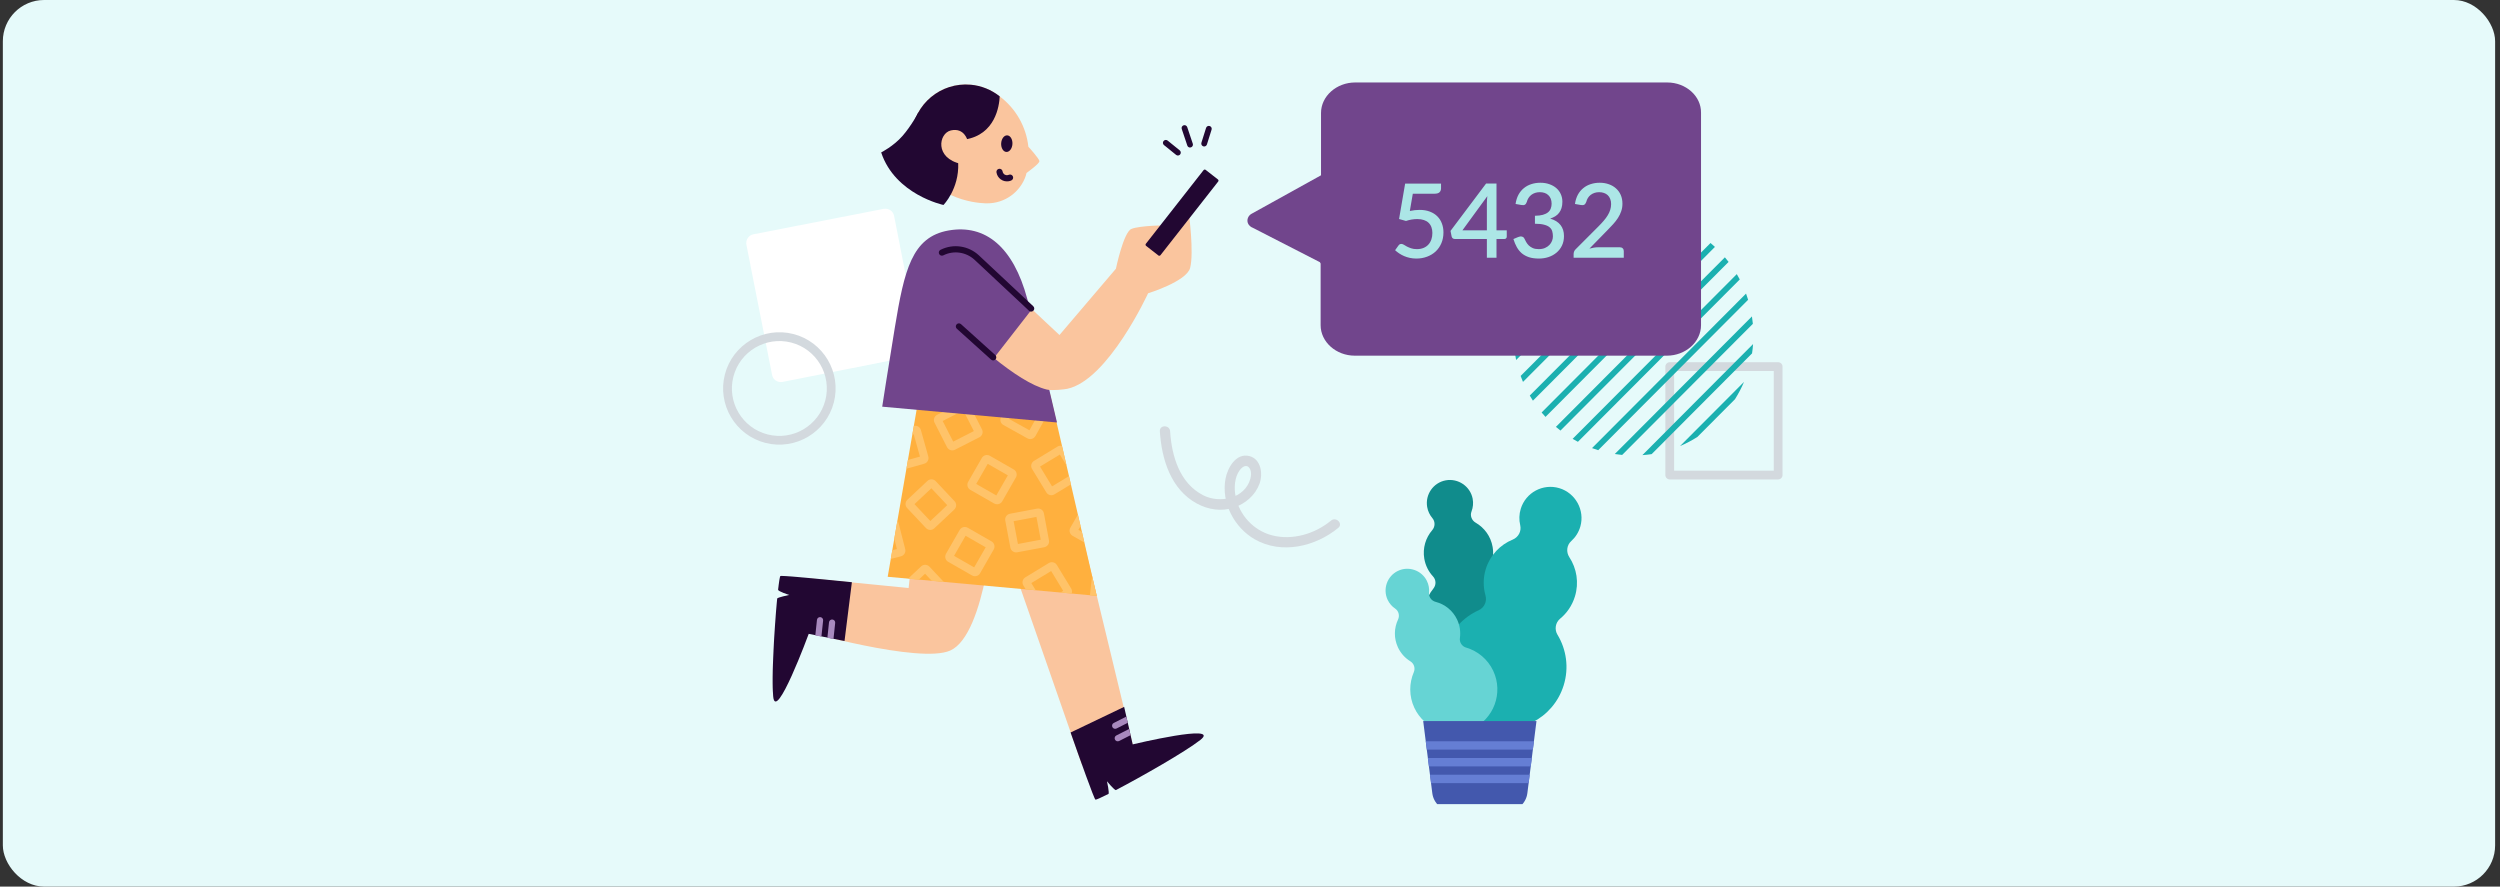 <?xml version="1.0" encoding="UTF-8"?>
<svg viewBox="0 0 485 172" fill="none" xmlns="http://www.w3.org/2000/svg">
<rect x="0" y="0" width="485" height="172" fill="#333333" stroke="none"/>
<rect x="0.553" width="483.5" height="172" rx="8" fill="#E6FAFA"/>
<g clip-path="url(#clip0_3085_35166)">
<path d="M344.958 93.011H323.931C323.458 93.011 323.08 92.632 323.08 92.158V71.121C323.08 70.653 323.458 70.269 323.931 70.269H344.958C345.431 70.269 345.81 70.647 345.81 71.121V92.158C345.81 92.632 345.431 93.011 344.958 93.011ZM324.783 91.305H344.112V71.969H324.783V91.305Z" fill="#D3D9DE"/>
<path d="M329.566 45.453C329.24 45.242 328.909 45.037 328.573 44.837L296.777 76.737C296.972 77.074 297.177 77.405 297.387 77.732L329.566 45.447V45.453Z" fill="#1BB0B0"/>
<path d="M325.939 43.51C325.561 43.347 325.172 43.2 324.783 43.058L295.006 72.931C295.148 73.321 295.295 73.71 295.458 74.089L325.944 43.505L325.939 43.51Z" fill="#1BB0B0"/>
<path d="M332.693 47.895C332.415 47.637 332.131 47.384 331.842 47.142L299.074 80.021C299.316 80.311 299.568 80.6 299.826 80.879L332.698 47.9L332.693 47.895Z" fill="#1BB0B0"/>
<path d="M321.704 42.184C321.257 42.089 320.8 42.005 320.342 41.937L293.887 68.479C293.955 68.936 294.039 69.394 294.128 69.842L321.698 42.179L321.704 42.184Z" fill="#1BB0B0"/>
<path d="M314.955 41.768L293.723 63.068C293.676 63.626 293.65 64.189 293.645 64.758L316.642 41.684C316.075 41.689 315.512 41.721 314.955 41.763V41.768Z" fill="#1BB0B0"/>
<path d="M335.347 50.81C335.116 50.505 334.874 50.21 334.627 49.921L301.844 82.81C302.133 83.058 302.427 83.3 302.732 83.531L335.347 50.81Z" fill="#1BB0B0"/>
<path d="M340.054 62.816C340.007 62.332 339.949 61.858 339.876 61.384L313.268 88.079C313.741 88.153 314.214 88.211 314.697 88.258L340.054 62.821V62.816Z" fill="#1BB0B0"/>
<path d="M336.577 77.463C337.249 76.389 337.848 75.263 338.342 74.084L325.924 86.542C327.101 86.042 328.226 85.447 329.293 84.768L336.571 77.463H336.577Z" fill="#1BB0B0"/>
<path d="M339.898 68.558C339.988 67.963 340.051 67.358 340.093 66.752L318.619 88.295C319.224 88.252 319.828 88.189 320.422 88.1L339.898 68.558Z" fill="#1BB0B0"/>
<path d="M338.731 56.958L308.854 86.932C309.248 87.079 309.647 87.21 310.052 87.337L339.135 58.158C339.009 57.753 338.878 57.353 338.731 56.953V56.958Z" fill="#1BB0B0"/>
<path d="M294.654 58.168L310.063 42.71C309.185 42.979 308.329 43.305 307.493 43.674L295.616 55.589C295.248 56.426 294.922 57.284 294.654 58.163V58.168Z" fill="#1BB0B0"/>
<path d="M337.512 54.21C337.328 53.863 337.139 53.516 336.939 53.179L305.086 85.137C305.422 85.337 305.769 85.526 306.116 85.71L337.512 54.216V54.21Z" fill="#1BB0B0"/>
<path d="M149.785 72.731L144.804 47.49C144.631 46.549 145.222 45.628 146.164 45.454L171.418 40.52C172.36 40.346 173.28 40.936 173.453 41.877L178.393 67.051C178.566 67.992 177.974 68.913 177.033 69.087L151.815 74.091C150.873 74.265 149.953 73.675 149.78 72.734L149.785 72.731Z" fill="white"/>
<path d="M148.487 85.922C142.657 84.433 139.13 78.481 140.623 72.658C142.116 66.835 148.075 63.307 153.904 64.796C159.734 66.285 163.261 72.237 161.768 78.06C160.275 83.883 154.316 87.411 148.487 85.922ZM153.483 66.451C148.565 65.194 143.537 68.167 142.276 73.085C141.014 78.004 143.989 83.018 148.909 84.279C153.834 85.537 158.855 82.563 160.116 77.644C161.377 72.726 158.403 67.712 153.483 66.451Z" fill="#D3D9DE"/>
<path d="M323.446 16H262.901C259.27 16 256.277 18.672 256.277 21.915V34.007L242.966 41.384C242.111 41.767 241.753 42.72 242.181 43.485C242.398 43.805 242.679 44.061 243.036 44.187L256.061 50.867L256.201 51.124V63.085C256.201 66.328 259.194 69 262.825 69H323.375C327.006 69 329.999 66.328 329.999 63.085V21.915C330.069 18.672 327.082 16 323.446 16Z" fill="#71458C"/>
<path d="M273.506 40.928C273.853 40.855 274.182 40.802 274.495 40.769C274.815 40.735 275.121 40.719 275.414 40.719C276.167 40.719 276.83 40.832 277.403 41.058C277.982 41.278 278.465 41.584 278.851 41.977C279.244 42.37 279.537 42.833 279.73 43.366C279.93 43.892 280.03 44.465 280.03 45.085C280.03 45.85 279.897 46.547 279.631 47.173C279.364 47.799 278.994 48.335 278.522 48.781C278.049 49.221 277.489 49.56 276.843 49.8C276.204 50.04 275.511 50.16 274.765 50.16C274.325 50.16 273.906 50.117 273.506 50.03C273.113 49.943 272.744 49.827 272.397 49.68C272.051 49.527 271.731 49.354 271.438 49.161C271.145 48.961 270.882 48.755 270.649 48.541L271.308 47.622C271.448 47.422 271.635 47.322 271.868 47.322C272.014 47.322 272.174 47.376 272.347 47.482C272.52 47.589 272.72 47.706 272.947 47.832C273.18 47.952 273.453 48.065 273.766 48.172C274.079 48.278 274.452 48.331 274.885 48.331C275.358 48.331 275.781 48.255 276.154 48.102C276.527 47.949 276.84 47.735 277.093 47.462C277.353 47.183 277.549 46.85 277.682 46.463C277.816 46.077 277.882 45.654 277.882 45.194C277.882 44.775 277.819 44.398 277.692 44.066C277.572 43.733 277.389 43.449 277.143 43.216C276.903 42.983 276.6 42.807 276.234 42.687C275.867 42.56 275.444 42.497 274.965 42.497C274.612 42.497 274.249 42.527 273.876 42.587C273.51 42.647 273.137 42.74 272.757 42.867L271.418 42.487L272.597 35.613H279.561V36.542C279.561 36.849 279.464 37.099 279.271 37.292C279.078 37.485 278.755 37.581 278.302 37.581H274.086L273.506 40.928ZM288.454 44.685V39.43C288.454 39.01 288.484 38.551 288.544 38.051L283.708 44.685H288.454ZM292.31 44.685V45.924C292.31 46.044 292.27 46.147 292.19 46.233C292.117 46.32 292.004 46.363 291.851 46.363H290.322V50H288.454V46.363H282.23C282.076 46.363 281.943 46.32 281.83 46.233C281.723 46.14 281.654 46.027 281.62 45.894L281.4 44.795L288.304 35.603H290.322V44.685H292.31ZM294.02 39.57C294.12 38.89 294.307 38.294 294.58 37.781C294.86 37.269 295.209 36.842 295.629 36.502C296.048 36.156 296.528 35.896 297.067 35.723C297.614 35.543 298.203 35.453 298.836 35.453C299.475 35.453 300.055 35.547 300.574 35.733C301.1 35.913 301.55 36.166 301.923 36.492C302.303 36.819 302.592 37.209 302.792 37.661C302.999 38.114 303.102 38.611 303.102 39.15C303.102 39.61 303.045 40.016 302.932 40.369C302.825 40.715 302.669 41.022 302.462 41.288C302.263 41.554 302.016 41.778 301.723 41.958C301.43 42.137 301.1 42.287 300.734 42.407C301.627 42.667 302.296 43.083 302.742 43.656C303.188 44.222 303.412 44.935 303.412 45.794C303.412 46.487 303.282 47.103 303.022 47.642C302.762 48.182 302.409 48.638 301.963 49.011C301.523 49.384 301.007 49.67 300.414 49.87C299.828 50.063 299.206 50.16 298.546 50.16C297.807 50.16 297.167 50.073 296.628 49.9C296.088 49.72 295.622 49.467 295.229 49.141C294.843 48.808 294.52 48.408 294.26 47.942C294 47.476 293.781 46.953 293.601 46.373L294.53 45.984C294.776 45.877 295.009 45.847 295.229 45.894C295.456 45.94 295.619 46.064 295.719 46.264C295.825 46.477 295.945 46.706 296.078 46.953C296.212 47.193 296.381 47.416 296.588 47.622C296.801 47.822 297.061 47.992 297.367 48.132C297.68 48.265 298.063 48.331 298.516 48.331C298.976 48.331 299.375 48.258 299.715 48.112C300.061 47.959 300.348 47.765 300.574 47.532C300.807 47.292 300.981 47.026 301.094 46.733C301.207 46.44 301.264 46.15 301.264 45.864C301.264 45.504 301.22 45.175 301.134 44.875C301.047 44.568 300.877 44.309 300.624 44.096C300.378 43.882 300.025 43.716 299.565 43.596C299.112 43.469 298.516 43.406 297.777 43.406V41.858C298.383 41.851 298.892 41.791 299.305 41.678C299.725 41.558 300.058 41.398 300.304 41.198C300.558 40.992 300.737 40.745 300.844 40.459C300.957 40.172 301.014 39.859 301.014 39.52C301.014 39.153 300.957 38.83 300.844 38.551C300.731 38.271 300.571 38.038 300.364 37.851C300.165 37.658 299.925 37.515 299.645 37.422C299.365 37.328 299.056 37.282 298.716 37.282C298.39 37.282 298.087 37.328 297.807 37.422C297.534 37.515 297.287 37.645 297.067 37.811C296.854 37.978 296.675 38.178 296.528 38.411C296.381 38.637 296.275 38.887 296.208 39.16C296.115 39.433 295.988 39.616 295.829 39.709C295.675 39.803 295.449 39.823 295.149 39.77L294.02 39.57ZM314.263 47.972C314.496 47.972 314.679 48.042 314.813 48.182C314.946 48.315 315.012 48.488 315.012 48.701V50H305.281V49.271C305.281 49.124 305.311 48.971 305.371 48.811C305.431 48.651 305.528 48.505 305.661 48.371L310.137 43.886C310.517 43.506 310.853 43.143 311.146 42.797C311.446 42.45 311.699 42.104 311.905 41.758C312.118 41.411 312.278 41.062 312.385 40.709C312.498 40.349 312.555 39.973 312.555 39.58C312.555 39.2 312.495 38.867 312.375 38.581C312.262 38.288 312.102 38.048 311.895 37.861C311.695 37.668 311.452 37.525 311.166 37.432C310.886 37.332 310.577 37.282 310.237 37.282C309.91 37.282 309.607 37.328 309.328 37.422C309.055 37.515 308.808 37.645 308.588 37.811C308.375 37.978 308.195 38.178 308.049 38.411C307.909 38.637 307.806 38.887 307.739 39.16C307.639 39.433 307.509 39.616 307.35 39.709C307.196 39.803 306.97 39.823 306.67 39.77L305.541 39.57C305.641 38.89 305.828 38.294 306.101 37.781C306.38 37.269 306.73 36.842 307.15 36.502C307.569 36.156 308.049 35.896 308.588 35.723C309.135 35.543 309.724 35.453 310.357 35.453C310.996 35.453 311.582 35.55 312.115 35.743C312.655 35.93 313.117 36.2 313.504 36.553C313.897 36.899 314.203 37.322 314.423 37.821C314.643 38.321 314.753 38.884 314.753 39.51C314.753 40.043 314.673 40.535 314.513 40.988C314.36 41.441 314.15 41.874 313.883 42.287C313.617 42.7 313.304 43.103 312.944 43.496C312.591 43.882 312.218 44.275 311.825 44.675L308.349 48.232C308.635 48.152 308.921 48.088 309.208 48.042C309.501 47.995 309.777 47.972 310.037 47.972H314.263Z" fill="#ACE6E6"/>
<path d="M225.01 83.668C225.356 89.076 227.129 94.943 232.201 97.694C234.383 98.878 236.979 99.281 239.361 98.475C241.593 97.726 243.516 96.095 244.34 93.854C245.044 91.966 244.667 89.057 242.379 88.478C239.776 87.823 238.142 90.769 237.746 92.891C236.897 97.487 239.418 102.328 243.416 104.625C248.602 107.603 255.208 106.048 259.627 102.403C260.614 101.585 259.2 100.181 258.219 100.993C255.108 103.568 250.739 104.884 246.766 103.851C243.196 102.919 240.43 99.935 239.707 96.303C239.38 94.679 239.487 92.589 240.512 91.21C240.914 90.662 241.725 90.014 242.316 90.7C242.806 91.267 242.756 92.23 242.567 92.897C241.473 96.744 236.633 97.719 233.433 96.089C228.845 93.753 227.311 88.465 227.003 83.668C226.921 82.39 224.935 82.384 225.01 83.668H225.004H225.01Z" fill="#D3D9DE"/>
<path d="M219.735 144.409L206.498 89.564L179.109 87.846L176.27 114.08C176.27 114.08 165.235 112.972 157.868 112.268C154.251 111.922 155.24 122.222 155.24 122.222C155.24 122.222 178.448 128.86 184.359 126.2C191.365 123.043 192.914 99.598 192.914 99.598L209.885 148.318L219.729 144.409L219.735 144.409Z" fill="#FAC59E"/>
<path d="M149.934 134.215C149.927 134.017 149.919 133.812 149.912 133.596C149.909 133.53 149.907 133.464 149.904 133.392C149.894 133.109 149.896 132.815 149.891 132.508C149.888 132.448 149.886 132.382 149.89 132.315C149.886 132.057 149.889 131.798 149.891 131.521C149.888 131.419 149.896 131.323 149.893 131.22C149.894 130.932 149.902 130.631 149.909 130.324C149.907 130.27 149.905 130.221 149.909 130.167C149.914 129.812 149.925 129.445 149.942 129.071C149.944 128.969 149.946 128.86 149.955 128.752C149.962 128.463 149.976 128.168 149.989 127.866C149.991 127.758 150 127.655 150.002 127.547C150.018 127.161 150.034 126.77 150.056 126.372C150.054 126.318 150.064 126.257 150.062 126.203C150.079 125.854 150.097 125.504 150.115 125.155C150.123 125.04 150.124 124.926 150.132 124.805C150.15 124.474 150.169 124.148 150.187 123.817C150.19 123.732 150.199 123.654 150.202 123.569C150.224 123.166 150.252 122.768 150.28 122.37C150.288 122.273 150.291 122.177 150.299 122.08C150.318 121.761 150.343 121.447 150.362 121.133C150.37 121.025 150.378 120.922 150.386 120.814C150.415 120.428 150.443 120.048 150.472 119.674C150.471 119.662 150.471 119.65 150.471 119.638C150.499 119.264 150.528 118.896 150.557 118.534C150.566 118.431 150.574 118.334 150.583 118.238C150.609 117.954 150.629 117.677 150.655 117.405C150.664 117.321 150.673 117.23 150.676 117.146C150.706 116.808 150.737 116.482 150.768 116.168C150.767 116.15 150.766 116.138 150.772 116.12C150.794 115.902 153.112 115.416 153.112 115.416C153.112 115.416 150.921 114.737 150.951 114.399C150.955 114.356 150.96 114.314 150.965 114.278C150.973 114.187 150.982 114.097 150.997 114.012C151.012 113.909 151.02 113.807 151.035 113.71C151.044 113.631 151.053 113.547 151.062 113.474C151.077 113.378 151.086 113.293 151.101 113.202C151.11 113.13 151.12 113.063 151.129 112.997C151.138 112.912 151.154 112.833 151.163 112.761C151.173 112.706 151.183 112.646 151.187 112.592C151.197 112.519 151.212 112.458 151.222 112.392C151.232 112.343 151.237 112.295 151.247 112.258C151.257 112.198 151.268 112.149 151.278 112.101C151.283 112.071 151.293 112.034 151.298 112.004C151.309 111.956 151.32 111.925 151.33 111.889C151.336 111.87 151.341 111.846 151.346 111.834C151.363 111.791 151.38 111.766 151.392 111.754C151.404 111.754 151.434 111.746 151.469 111.739C151.482 111.739 151.488 111.739 151.5 111.738C151.542 111.737 151.596 111.735 151.662 111.732C151.662 111.732 151.662 111.732 151.668 111.732C151.734 111.73 151.818 111.739 151.909 111.741C151.933 111.741 151.957 111.74 151.981 111.739C152.077 111.741 152.18 111.75 152.301 111.757C152.301 111.757 152.307 111.757 152.313 111.757C152.427 111.765 152.56 111.772 152.699 111.779C152.735 111.778 152.771 111.783 152.807 111.787C152.946 111.8 153.097 111.807 153.254 111.82C153.266 111.819 153.284 111.818 153.302 111.818C153.453 111.83 153.61 111.843 153.773 111.855C153.821 111.853 153.869 111.864 153.917 111.868C154.092 111.88 154.274 111.897 154.467 111.914C154.497 111.913 154.527 111.918 154.551 111.923C154.732 111.941 154.913 111.952 155.107 111.97C155.149 111.968 155.197 111.978 155.246 111.983C155.463 111.999 155.68 112.021 155.904 112.043C155.91 112.043 155.922 112.043 155.928 112.042C156.139 112.059 156.356 112.081 156.58 112.103C156.646 112.107 156.713 112.116 156.785 112.12C156.996 112.142 157.214 112.159 157.437 112.181C157.491 112.185 157.552 112.189 157.606 112.199C157.812 112.215 158.023 112.238 158.234 112.26C158.283 112.265 158.337 112.269 158.385 112.273C158.639 112.3 158.893 112.321 159.152 112.348C159.17 112.347 159.194 112.346 159.213 112.352C159.436 112.374 159.666 112.395 159.889 112.417C159.968 112.427 160.046 112.43 160.124 112.439C160.644 112.493 161.169 112.54 161.689 112.593C161.731 112.592 161.773 112.602 161.81 112.607C162.075 112.634 162.341 112.66 162.601 112.687C162.613 112.687 162.619 112.686 162.631 112.686C162.891 112.713 163.144 112.74 163.398 112.761C163.434 112.759 163.464 112.77 163.5 112.769C163.748 112.796 163.99 112.818 164.231 112.845C164.28 112.849 164.328 112.854 164.376 112.858C164.594 112.88 164.817 112.902 165.029 112.925C165.053 112.924 165.077 112.929 165.095 112.934C165.155 112.938 165.21 112.948 165.264 112.952L163.837 124.355L156.891 122.968C156.891 122.968 150.452 140.453 149.994 135.067C149.975 134.857 149.96 134.623 149.952 134.383C149.949 134.311 149.947 134.238 149.944 134.166L149.934 134.215Z" fill="#220732"/>
<path d="M160.83 120.722C160.866 120.389 161.158 120.15 161.491 120.187C161.823 120.223 162.062 120.515 162.026 120.847L161.693 123.975L160.511 123.741L160.83 120.722Z" fill="#A989BE"/>
<path d="M158.49 120.258C158.526 119.926 158.819 119.687 159.151 119.723C159.483 119.759 159.722 120.051 159.686 120.383L159.353 123.505L158.171 123.271L158.49 120.258Z" fill="#A989BE"/>
<path d="M207.694 142.105C209.47 147.167 212.254 154.995 212.512 155.13C212.64 155.18 213.594 154.749 215.036 154.023C215.266 153.907 214.755 151.567 214.755 151.567C214.755 151.567 216.247 153.402 216.507 153.267C221.546 150.625 229.897 145.868 232.848 143.566C237.11 140.243 219.741 144.41 219.741 144.41L218.084 137.13" fill="#220732"/>
<path d="M216.077 140.252L218.506 139.016L218.778 140.227L216.615 141.327C216.319 141.476 215.954 141.363 215.805 141.062C215.656 140.766 215.769 140.401 216.071 140.252L216.077 140.252Z" fill="#A989BE"/>
<path d="M216.572 142.677L219.055 141.414L219.327 142.626L217.116 143.752C216.821 143.901 216.456 143.788 216.307 143.486C216.158 143.191 216.271 142.826 216.572 142.677Z" fill="#A989BE"/>
<path d="M178.325 76.595L203.677 76.346L212.762 115.596L172.212 111.897L178.325 76.595Z" fill="#FFB03E"/>
<path d="M201.192 98.676C201.808 98.557 202.406 98.969 202.518 99.585L203.501 104.831C203.559 105.13 203.492 105.433 203.321 105.686C203.206 105.852 203.054 105.984 202.871 106.069C202.782 106.114 202.687 106.141 202.591 106.163L197.343 107.145C197.044 107.204 196.741 107.137 196.488 106.966C196.235 106.794 196.069 106.536 196.01 106.237L195.022 100.991C194.904 100.375 195.316 99.783 195.931 99.665L201.18 98.676L201.192 98.676ZM197.478 105.535L201.901 104.702L201.069 100.28L196.645 101.113L197.478 105.535Z" fill="#FFC369"/>
<path d="M190.259 84.659C190.184 84.728 190.101 84.779 190.012 84.825L185.261 87.251C184.989 87.387 184.683 87.416 184.391 87.319C184.104 87.227 183.869 87.025 183.726 86.753L181.3 82.004C181.015 81.442 181.237 80.761 181.798 80.476L186.55 78.049C187.106 77.765 187.794 77.987 188.079 78.548L190.505 83.297C190.642 83.569 190.671 83.875 190.573 84.167C190.513 84.356 190.399 84.528 190.253 84.66L190.259 84.659ZM186.883 79.625L182.876 81.67L184.922 85.675L188.929 83.63L186.883 79.625Z" fill="#FFC369"/>
<path d="M187.729 102.377L192.362 105.032C192.909 105.343 193.096 106.04 192.785 106.587L190.134 111.218C189.981 111.482 189.741 111.671 189.443 111.748C189.252 111.803 189.048 111.804 188.853 111.751C188.756 111.724 188.664 111.685 188.578 111.64L183.946 108.992C183.682 108.839 183.493 108.599 183.416 108.301C183.339 108.009 183.376 107.701 183.523 107.437L186.18 102.806C186.491 102.259 187.189 102.072 187.735 102.383L187.729 102.377ZM188.986 110.074L191.223 106.174L187.322 103.938L185.084 107.838L188.986 110.074Z" fill="#FFC369"/>
<path d="M200.86 84.598C200.555 85.144 199.858 85.344 199.311 85.038L194.651 82.445C194.387 82.298 194.191 82.052 194.109 81.76C194.054 81.57 194.052 81.365 194.1 81.171C194.126 81.074 194.159 80.983 194.21 80.897L196.806 76.238C196.953 75.974 197.199 75.778 197.49 75.696C197.782 75.613 198.091 75.65 198.355 75.797L203.021 78.391C203.568 78.696 203.767 79.386 203.462 79.939L200.867 84.604L200.86 84.598ZM197.965 77.357L195.777 81.285L199.707 83.472L201.895 79.544L197.965 77.357Z" fill="#FFC369"/>
<path d="M197.082 92.626L194.431 97.257C194.278 97.522 194.038 97.711 193.74 97.787C193.549 97.843 193.344 97.844 193.15 97.791C193.053 97.764 192.961 97.725 192.875 97.68L188.243 95.031C187.978 94.878 187.789 94.639 187.712 94.341C187.636 94.049 187.673 93.74 187.82 93.477L190.477 88.845C190.788 88.299 191.485 88.111 192.032 88.422L196.665 91.077C197.212 91.389 197.399 92.086 197.088 92.632L197.082 92.626ZM191.619 89.983L189.381 93.884L193.283 96.12L195.52 92.219L191.619 89.983Z" fill="#FFC369"/>
<path d="M185.136 98.848L181.246 102.501C181.025 102.707 180.734 102.82 180.433 102.807C180.234 102.802 180.039 102.743 179.867 102.635C179.781 102.584 179.706 102.52 179.637 102.444L175.984 98.557C175.777 98.336 175.664 98.045 175.678 97.744C175.685 97.443 175.813 97.156 176.034 96.949L179.924 93.296C180.384 92.865 181.101 92.893 181.532 93.347L185.186 97.234C185.618 97.694 185.589 98.411 185.135 98.842L185.136 98.848ZM180.685 94.725L177.407 97.802L180.485 101.078L183.763 98.001L180.685 94.725Z" fill="#FFC369"/>
<path d="M205.612 88.181L201.766 90.515L204.1 94.36L207.381 92.365L207.751 93.964L204.553 95.907C204.294 96.067 203.988 96.114 203.691 96.041C203.497 95.993 203.319 95.898 203.175 95.758C203.106 95.689 203.044 95.613 202.992 95.53L200.217 90.974C200.058 90.715 200.011 90.41 200.084 90.113C200.158 89.815 200.342 89.568 200.601 89.408L205.16 86.634C205.43 86.468 205.742 86.432 206.028 86.506L206.911 90.325L205.612 88.188L205.612 88.181Z" fill="#FFC369"/>
<path d="M212.763 115.598L211.447 115.477L211.866 111.714L212.763 115.598Z" fill="#FFC369"/>
<path d="M180.086 88.562C180.258 89.163 179.901 89.796 179.299 89.962L175.844 90.934L176.138 89.233L178.474 88.578L177.259 84.248L176.991 84.324L177.286 82.629C177.876 82.487 178.479 82.833 178.65 83.422L180.092 88.562L180.086 88.562Z" fill="#FFC369"/>
<path d="M207.535 103.249C207.458 102.957 207.496 102.648 207.643 102.384L209.11 99.829L209.629 102.06L209.21 102.791L209.892 103.182L210.369 105.252L208.071 103.939C207.807 103.786 207.618 103.546 207.541 103.248L207.535 103.249Z" fill="#FFC369"/>
<path d="M178.701 109.878C179.161 109.446 179.879 109.475 180.31 109.928L183.094 112.89L180.758 112.679L179.462 111.3L178.24 112.451L176.163 112.261L178.701 109.878Z" fill="#FFC369"/>
<path d="M198.997 114.341L198.53 113.57C198.37 113.311 198.323 113.006 198.397 112.708C198.47 112.411 198.654 112.164 198.913 112.004L203.472 109.23C204.008 108.904 204.706 109.077 205.032 109.613L207.807 114.169C207.993 114.475 208.011 114.829 207.902 115.146L205.723 114.948L206.259 114.622L203.924 110.777L200.078 113.111L200.929 114.506L198.996 114.329L198.997 114.341Z" fill="#FFC369"/>
<path d="M174.792 107.924L172.812 108.429L173.101 106.746L174.001 106.515L173.49 104.506L174.103 100.965C174.192 101.082 174.257 101.218 174.298 101.367L175.615 106.535C175.769 107.143 175.4 107.764 174.792 107.918L174.792 107.924Z" fill="#FFC369"/>
<path d="M205.056 81.963C205.056 81.963 200.635 63.027 199.293 57.998C196.584 47.905 191.171 43.467 184.043 44.709C176.914 45.952 175.435 52.382 173.592 63.577C172.297 71.438 171.15 78.896 171.15 78.896L205.062 81.962L205.056 81.963Z" fill="#71458C"/>
<path d="M189.466 49.954L200.188 59.988L205.537 64.993L216.486 52.136C216.486 52.136 217.955 45.087 219.472 44.419C221.144 43.727 226.439 43.7 226.439 43.7L230.633 41.341C230.633 41.341 231.664 48.962 230.882 51.986C230.181 54.604 222.729 56.899 222.729 56.899C222.729 56.899 214.986 73.762 207.036 75.431C206.552 75.532 204.162 75.835 203.081 75.573C200.167 74.865 196.419 72.359 192.824 69.456C187.513 65.165 187.686 48.315 189.46 49.954L189.466 49.954Z" fill="#FAC59E"/>
<path d="M192.831 69.456C187.52 65.165 182.569 60.019 181.231 58.599C181.131 58.5 181.031 58.395 180.936 58.284C180.899 58.244 180.88 58.22 180.88 58.22C180.572 57.858 180.299 57.465 180.079 57.028C178.595 54.079 179.784 50.487 182.728 49.004C185.016 47.851 187.687 48.315 189.466 49.953L200.189 59.993L192.825 69.456L192.831 69.456Z" fill="#71458C"/>
<path d="M222.344 47.697L224.728 49.56C224.852 49.658 225.031 49.633 225.129 49.509L236.33 35.217C236.428 35.093 236.404 34.914 236.28 34.816L233.896 32.953C233.772 32.855 233.593 32.88 233.495 33.003L222.276 47.32C222.203 47.443 222.232 47.605 222.344 47.697Z" fill="#220732"/>
<path d="M230.838 28.616C230.91 28.619 230.982 28.611 231.047 28.59C231.345 28.489 231.502 28.171 231.401 27.88L230.323 24.664C230.222 24.367 229.904 24.21 229.612 24.311C229.315 24.412 229.158 24.73 229.259 25.021L230.337 28.237C230.411 28.463 230.615 28.606 230.838 28.622L230.838 28.616Z" fill="#220732"/>
<path d="M233.575 28.416C233.829 28.431 234.064 28.272 234.145 28.022L235.047 25.15C235.139 24.852 234.977 24.539 234.679 24.448C234.387 24.356 234.068 24.518 233.976 24.816L233.074 27.688C232.982 27.986 233.144 28.299 233.442 28.39C233.485 28.407 233.533 28.411 233.575 28.416Z" fill="#220732"/>
<path d="M228.474 30.169C228.649 30.18 228.827 30.108 228.948 29.959C229.144 29.717 229.107 29.364 228.865 29.168L226.522 27.273C226.281 27.078 225.927 27.114 225.731 27.356C225.535 27.598 225.572 27.951 225.813 28.147L228.156 30.042C228.249 30.116 228.365 30.16 228.474 30.169Z" fill="#220732"/>
<path fill-rule="evenodd" clip-rule="evenodd" d="M189.874 49.511C187.917 47.71 184.978 47.197 182.458 48.467C182.161 48.617 182.042 48.978 182.192 49.275C182.341 49.571 182.703 49.69 182.999 49.541C185.053 48.506 187.454 48.919 189.057 50.394L192.599 53.709C194.661 55.639 197.306 58.115 199.635 60.293C199.877 60.52 200.258 60.507 200.485 60.265C200.712 60.022 200.699 59.642 200.457 59.415C198.128 57.237 195.483 54.762 193.421 52.831L189.878 49.515C189.878 49.515 189.878 49.514 189.467 49.953L189.878 49.515L189.874 49.511Z" fill="#220732"/>
<path fill-rule="evenodd" clip-rule="evenodd" d="M185.582 62.927C185.359 63.174 185.379 63.554 185.626 63.776L192.28 69.769C192.527 69.992 192.907 69.972 193.129 69.725C193.352 69.478 193.332 69.098 193.085 68.876L186.431 62.883C186.184 62.66 185.804 62.68 185.582 62.927Z" fill="#220732"/>
<path d="M176.865 25.975C177.392 20.181 182.511 15.913 188.307 16.433C190.372 16.617 192.332 17.407 193.949 18.703C197.072 21.051 199.082 24.582 199.504 28.465C199.554 28.517 201.646 30.806 201.645 31.276C201.644 31.745 199.473 33.309 199.139 33.561C199.126 33.712 199.065 33.853 199.022 33.999L199.013 34.071C197.936 37.286 194.915 39.452 191.526 39.447C191.526 39.447 182.754 39.66 178.374 32.46C177.179 30.518 176.652 28.239 176.865 25.969L176.865 25.975Z" fill="#FAC59E"/>
<path d="M195.233 29.478C194.629 29.446 194.179 28.699 194.226 27.811C194.274 26.922 194.801 26.228 195.405 26.26C196.009 26.292 196.46 27.039 196.412 27.927C196.365 28.816 195.837 29.51 195.233 29.478Z" fill="#220732"/>
<path d="M193.907 33.34C194.026 34.136 194.767 34.687 195.564 34.574C195.696 34.557 195.827 34.517 195.951 34.458" fill="white"/>
<path fill-rule="evenodd" clip-rule="evenodd" d="M193.818 32.746C193.49 32.795 193.263 33.101 193.312 33.429C193.48 34.551 194.524 35.326 195.644 35.17C195.846 35.144 196.036 35.083 196.208 35.002C196.508 34.86 196.637 34.502 196.495 34.202C196.354 33.901 195.995 33.773 195.695 33.914C195.619 33.95 195.549 33.97 195.488 33.978L195.48 33.979C195.009 34.046 194.572 33.719 194.502 33.252C194.453 32.923 194.147 32.697 193.818 32.746Z" fill="#220732"/>
<path d="M188.307 16.432C190.366 16.617 192.326 17.407 193.943 18.696C193.858 20.522 193.114 26.137 187.183 27.066C182.078 27.863 185.166 31.398 185.166 31.398C185.825 32.83 184.53 36.143 182.503 36.366C182.473 36.367 182.06 36.412 182.03 36.413C182.03 36.413 179.516 34.789 177.903 31.586C177.877 31.533 177.857 31.48 177.831 31.427C177.753 31.261 177.675 31.095 177.602 30.923C177.292 30.165 177.077 29.372 176.952 28.564C176.951 28.535 176.944 28.505 176.937 28.481C176.897 28.212 176.87 27.948 176.848 27.678C176.81 27.114 176.82 26.548 176.872 25.981C177.398 20.187 182.517 15.918 188.313 16.438L188.307 16.432Z" fill="#220732"/>
<path d="M185.892 31.655C186.089 36.653 183.035 39.764 183.035 39.764C183.035 39.764 173.672 37.784 170.947 29.574C170.947 29.574 173.365 28.357 175.098 26.357C176.85 24.339 178.122 21.893 178.122 21.893L186.508 20.119L187.762 26.733C187.762 26.733 184.42 27.857 185.892 31.655Z" fill="#220732"/>
<path d="M187.714 27.282C187.714 27.282 187.11 24.711 184.484 25.299C182.084 25.836 181.265 30.714 186.48 31.802" fill="#FAC59E"/>
<path d="M289.825 112.163C289.067 111.689 288.756 110.74 289.111 109.916C289.612 108.76 289.798 107.446 289.569 106.11C289.214 104.048 287.96 102.368 286.281 101.403C285.513 100.961 285.153 100.04 285.475 99.216C285.769 98.453 285.862 97.597 285.693 96.73C285.224 94.341 282.874 92.749 280.481 93.185C278.072 93.626 276.458 95.928 276.872 98.355C277.014 99.178 277.368 99.909 277.875 100.503C278.453 101.18 278.437 102.172 277.854 102.848C276.589 104.315 275.962 106.317 276.311 108.384C276.54 109.72 277.145 110.898 278.006 111.825C278.611 112.479 278.644 113.472 278.088 114.164C276.545 116.089 275.798 118.636 276.234 121.265C277.036 126.053 281.577 129.363 286.38 128.66C291.378 127.924 294.769 123.228 293.924 118.271C293.477 115.642 291.929 113.483 289.83 112.174L289.825 112.163Z" fill="#108C8C"/>
<path d="M302.154 123.146C301.533 122.116 301.74 120.791 302.667 120.022C303.975 118.942 304.989 117.48 305.529 115.735C306.363 113.047 305.878 110.271 304.449 108.089C303.801 107.097 303.932 105.766 304.815 104.975C305.638 104.239 306.265 103.268 306.592 102.123C307.48 98.971 305.638 95.634 302.498 94.701C299.336 93.763 296.005 95.541 295.029 98.698C294.697 99.773 294.681 100.863 294.92 101.883C295.198 103.045 294.577 104.228 293.465 104.681C291.05 105.668 289.082 107.691 288.248 110.374C287.708 112.114 287.719 113.897 288.188 115.528C288.515 116.679 287.948 117.889 286.863 118.386C283.843 119.754 281.395 122.356 280.327 125.77C278.375 131.998 281.804 138.733 287.986 140.816C294.43 142.981 301.353 139.409 303.354 132.952C304.417 129.527 303.872 125.993 302.16 123.146H302.154Z" fill="#1BB0B0"/>
<path d="M284.433 125.639C283.626 125.399 283.102 124.613 283.222 123.779C283.386 122.601 283.222 121.363 282.683 120.207C281.843 118.424 280.284 117.213 278.512 116.76C277.705 116.553 277.149 115.806 277.231 114.977C277.308 114.208 277.177 113.406 276.801 112.665C275.776 110.614 273.241 109.758 271.18 110.762C269.103 111.77 268.22 114.263 269.201 116.362C269.534 117.071 270.041 117.649 270.651 118.058C271.344 118.527 271.578 119.433 271.218 120.191C270.439 121.843 270.373 123.817 271.207 125.6C271.753 126.757 272.598 127.673 273.611 128.295C274.326 128.736 274.604 129.631 274.277 130.4C273.361 132.537 273.323 135.035 274.38 137.309C276.31 141.454 281.265 143.319 285.446 141.476C289.802 139.551 291.699 134.43 289.688 130.143C288.619 127.869 286.673 126.299 284.438 125.633L284.433 125.639Z" fill="#66D4D4"/>
<path d="M292.386 157.351H281.789C279.799 157.351 278.12 155.868 277.869 153.893L276.098 139.883H298.078L296.306 153.893C296.055 155.868 294.376 157.351 292.386 157.351Z" fill="#4358AD"/>
<path d="M296.765 150.299H277.418L277.625 151.924H296.558L296.765 150.299Z" fill="#657ED4"/>
<path d="M277.008 147.054L277.21 148.679H296.965L297.173 147.054H277.008Z" fill="#657ED4"/>
<path d="M276.6 143.81L276.801 145.429H297.375L297.582 143.81H276.6Z" fill="#657ED4"/>
</g>
<defs>
<clipPath id="clip0_3085_35166">
<rect width="207.063" height="140" fill="white" transform="translate(138.771 16)"/>
</clipPath>
</defs>
</svg>
